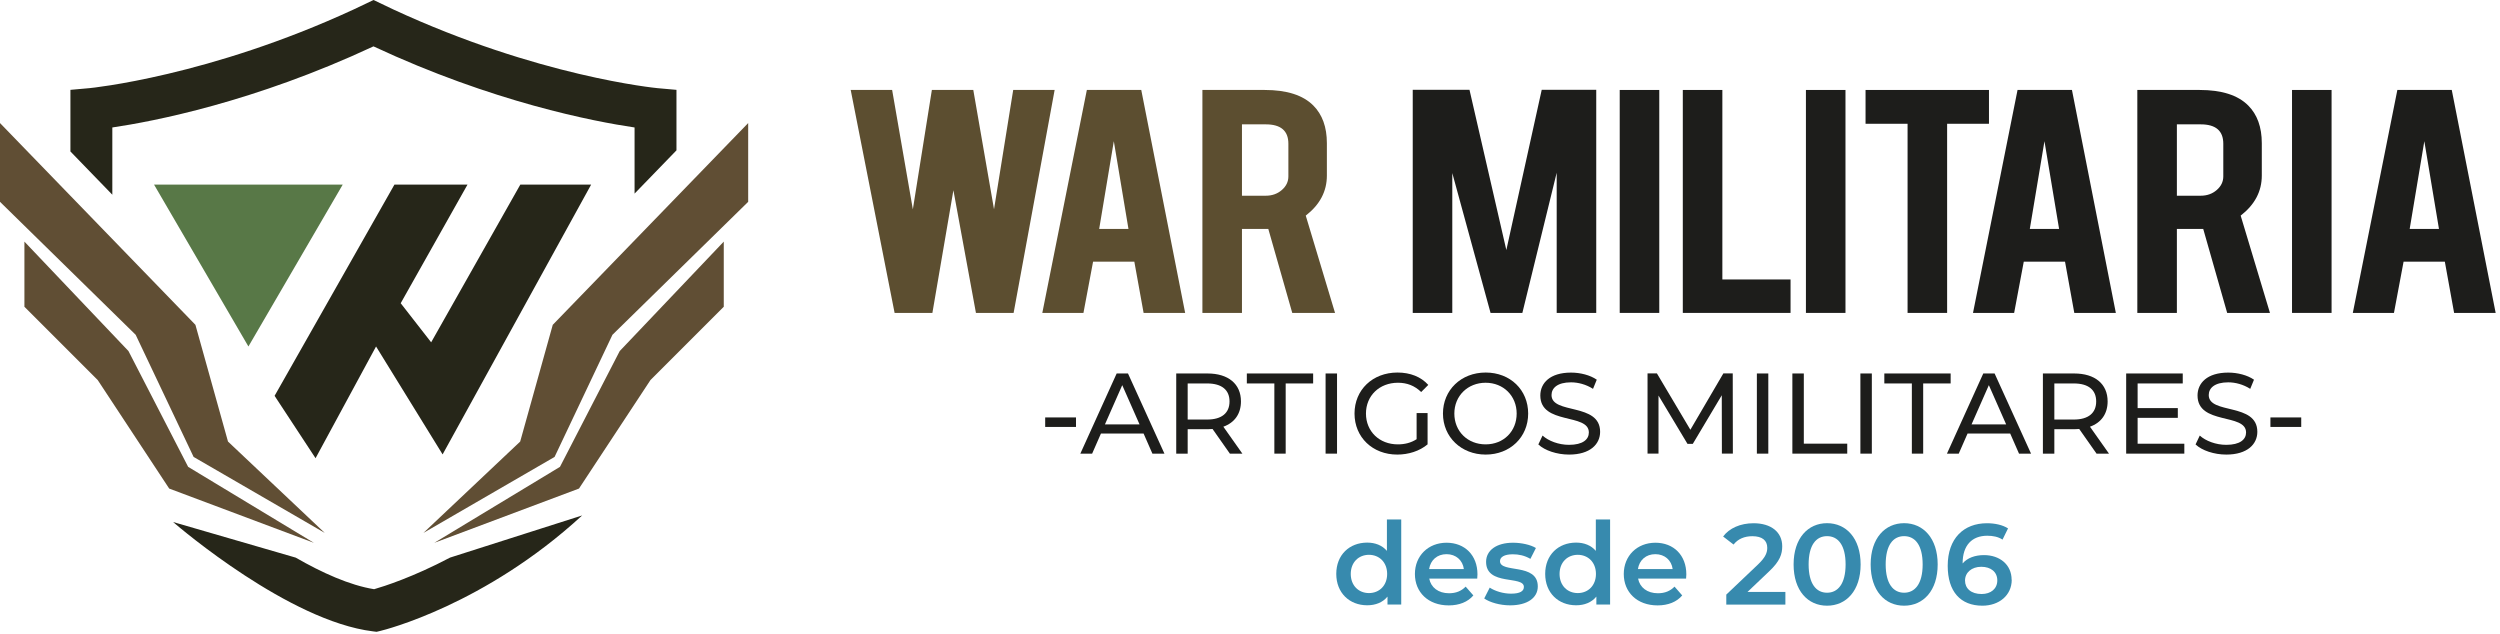 <svg xmlns="http://www.w3.org/2000/svg" width="426" height="108" viewBox="0 0 426 108" fill="none"><g clip-path="url(#clip0_1_62)"><path d="M72.15 90.81L88.64 75.24L94.19 55.35L127.49 20.97V34.39L104.36 57.05L94.5 77.86L72.15 90.81Z" fill="#604E34"></path><path d="M74 92.5L95.42 79.55L105.6 59.82L123.33 41.17V52.27L110.84 64.76L98.66 83.25L74 92.5Z" fill="#604E34"></path><path d="M55.34 90.81L38.85 75.24L33.3 55.35L0 20.97V34.39L23.12 57.05L32.99 77.86L55.34 90.81Z" fill="#604E34"></path><path d="M53.49 92.5L32.06 79.55L21.89 59.82L4.16 41.17V52.27L16.65 64.76L28.83 83.25L53.49 92.5Z" fill="#604E34"></path><path d="M26.25 31.46H58.4L42.33 59.04L26.25 31.46Z" fill="#587847"></path><path d="M53.77 78.08L64.08 59.04L75.42 77.43L100.73 31.46H88.66L73.47 58.33L68.28 51.67L79.66 31.46H67.21L46.79 67.45L53.77 78.08Z" fill="#262619"></path><path d="M112.03 15.02C111.82 15 91.71 13.06 66.98 1.59C65.88 1.08 64.77 0.55 63.65 0C62.53 0.55 61.41 1.08 60.31 1.59C35.62 13.02 15.46 15 15.25 15.02L12 15.31V25.81L19.14 33.18V21.72C26.07 20.7 43.29 17.41 63.64 7.9C83.98 17.4 101.19 20.7 108.13 21.72V32.99L115.27 25.62V15.31L112.02 15.02H112.03Z" fill="#262619"></path><path d="M76.68 95.02C70.36 98.35 65.42 99.92 63.75 100.4C59.58 99.73 54.84 97.58 50.39 95.02L29.49 88.95C30.79 90.07 49.31 105.82 63.53 107.58L64.17 107.66L64.8 107.51C65.52 107.34 82.62 103.08 99.2 87.83L76.67 95.02H76.68Z" fill="#262619"></path><path d="M172.64 15.33H179.71L172.72 53.32H166.3L162.46 32.42L158.88 53.32H152.44L144.96 15.33H152.02L155.55 35.67L158.79 15.33H165.85L169.38 35.66L172.65 15.33H172.64Z" fill="#5C4E30"></path><path d="M186.26 44.59L184.62 53.32H177.61L185.2 15.33H194.47L201.95 53.32H194.87L193.29 44.59H186.26ZM189.8 24.03L187.3 39.01H192.29L189.79 24.03H189.8Z" fill="#5C4E30"></path><path d="M215.51 15.33C219.26 15.33 222.02 16.21 223.78 17.97C225.32 19.51 226.1 21.65 226.1 24.4V29.92C226.1 32.61 224.9 34.88 222.5 36.74L227.49 53.32H220.2L216.12 39.01H211.63V53.32H204.89V15.33H215.51ZM219.54 24.49C219.54 22.29 218.26 21.19 215.69 21.19H211.63V33.35H215.69C216.76 33.35 217.67 33.03 218.42 32.38C219.17 31.73 219.54 30.96 219.54 30.05V24.5V24.49Z" fill="#5C4E30"></path><path d="M247.47 53.32H240.73V15.3H250.4L256.68 42.61L262.71 15.3H272V53.32H265.26V29.43L259.41 53.32H253.99L247.47 29.49V53.32Z" fill="#1D1D1B"></path><path d="M282.74 53.32H276V15.33H282.74V53.32Z" fill="#1D1D1B"></path><path d="M305.11 53.32H286.75V15.33H293.49V47.62H305.11V53.32Z" fill="#1D1D1B"></path><path d="M314.47 53.32H307.73V15.33H314.47V53.32Z" fill="#1D1D1B"></path><path d="M325.05 21.09H317.89V15.33H338.92V21.09H331.79V53.32H325.05V21.09Z" fill="#1D1D1B"></path><path d="M344.85 44.59L343.21 53.32H336.2L343.79 15.33H353.06L360.54 53.32H353.46L351.88 44.59H344.85ZM348.38 24.03L345.88 39.01H350.87L348.37 24.03H348.38Z" fill="#1D1D1B"></path><path d="M374.82 15.33C378.57 15.33 381.33 16.21 383.09 17.97C384.63 19.51 385.41 21.65 385.41 24.4V29.92C385.41 32.61 384.21 34.88 381.81 36.74L386.8 53.32H379.51L375.43 39.01H370.94V53.32H364.2V15.33H374.82ZM378.85 24.49C378.85 22.29 377.57 21.19 375 21.19H370.94V33.35H375C376.07 33.35 376.98 33.03 377.73 32.38C378.48 31.73 378.85 30.96 378.85 30.05V24.5V24.49Z" fill="#1D1D1B"></path><path d="M397.3 53.32H390.56V15.33H397.3V53.32Z" fill="#1D1D1B"></path><path d="M409.57 44.59L407.93 53.32H400.92L408.51 15.33H417.78L425.26 53.32H418.18L416.6 44.59H409.57ZM413.11 24.03L410.61 39.01H415.6L413.1 24.03H413.11Z" fill="#1D1D1B"></path><path d="M178.1 71.13H183.35V72.75H178.1V71.13Z" fill="#1D1D1B"></path><path d="M194.86 73.88H187.6L186.1 77.3H184.09L190.28 63.64H192.21L198.42 77.3H196.37L194.87 73.88H194.86ZM194.18 72.32L191.23 65.63L188.28 72.32H194.17H194.18Z" fill="#1D1D1B"></path><path d="M209.57 77.3L206.62 73.1C206.35 73.12 206.05 73.14 205.76 73.14H202.38V77.3H200.43V63.64H205.76C209.31 63.64 211.46 65.43 211.46 68.4C211.46 70.51 210.37 72.03 208.46 72.71L211.7 77.3H209.57ZM209.51 68.4C209.51 66.45 208.2 65.34 205.7 65.34H202.38V71.49H205.7C208.2 71.49 209.51 70.36 209.51 68.41V68.4Z" fill="#1D1D1B"></path><path d="M217.14 65.34H212.46V63.64H223.76V65.34H219.08V77.3H217.15V65.34H217.14Z" fill="#1D1D1B"></path><path d="M225.88 63.64H227.83V77.3H225.88V63.64Z" fill="#1D1D1B"></path><path d="M241.39 70.39H243.26V75.72C241.89 76.87 240 77.46 238.09 77.46C233.89 77.46 230.81 74.51 230.81 70.47C230.81 66.43 233.89 63.48 238.13 63.48C240.3 63.48 242.13 64.2 243.38 65.59L242.17 66.8C241.04 65.71 239.75 65.22 238.21 65.22C235.05 65.22 232.76 67.43 232.76 70.47C232.76 73.51 235.04 75.72 238.19 75.72C239.34 75.72 240.41 75.47 241.39 74.84V70.39Z" fill="#1D1D1B"></path><path d="M245.88 70.47C245.88 66.47 248.96 63.48 253.16 63.48C257.36 63.48 260.4 66.45 260.4 70.47C260.4 74.49 257.32 77.46 253.16 77.46C249 77.46 245.88 74.47 245.88 70.47ZM258.44 70.47C258.44 67.45 256.18 65.22 253.15 65.22C250.12 65.22 247.82 67.44 247.82 70.47C247.82 73.5 250.08 75.72 253.15 75.72C256.22 75.72 258.44 73.5 258.44 70.47Z" fill="#1D1D1B"></path><path d="M262.13 75.74L262.85 74.22C263.86 75.14 265.6 75.8 267.36 75.8C269.72 75.8 270.74 74.88 270.74 73.69C270.74 70.35 262.47 72.46 262.47 67.39C262.47 65.28 264.11 63.49 267.7 63.49C269.3 63.49 270.96 63.92 272.09 64.7L271.45 66.26C270.26 65.5 268.91 65.15 267.7 65.15C265.38 65.15 264.38 66.13 264.38 67.32C264.38 70.66 272.66 68.57 272.66 73.58C272.66 75.67 270.98 77.46 267.37 77.46C265.28 77.46 263.23 76.76 262.14 75.74H262.13Z" fill="#1D1D1B"></path><path d="M293.41 77.3L293.39 67.35L288.45 75.64H287.55L282.61 67.4V77.29H280.74V63.63H282.34L288.04 73.23L293.66 63.63H295.26L295.28 77.29H293.41V77.3Z" fill="#1D1D1B"></path><path d="M299.37 63.64H301.32V77.3H299.37V63.64Z" fill="#1D1D1B"></path><path d="M305.42 63.64H307.37V75.6H314.77V77.3H305.42V63.64Z" fill="#1D1D1B"></path><path d="M317.01 63.64H318.96V77.3H317.01V63.64Z" fill="#1D1D1B"></path><path d="M325.77 65.34H321.09V63.64H332.39V65.34H327.71V77.3H325.78V65.34H325.77Z" fill="#1D1D1B"></path><path d="M342.53 73.88H335.27L333.77 77.3H331.76L337.95 63.64H339.88L346.09 77.3H344.04L342.54 73.88H342.53ZM341.85 72.32L338.9 65.63L335.95 72.32H341.84H341.85Z" fill="#1D1D1B"></path><path d="M357.25 77.3L354.3 73.1C354.03 73.12 353.73 73.14 353.44 73.14H350.06V77.3H348.11V63.64H353.44C356.99 63.64 359.14 65.43 359.14 68.4C359.14 70.51 358.05 72.03 356.13 72.71L359.37 77.3H357.24H357.25ZM357.19 68.4C357.19 66.45 355.88 65.34 353.38 65.34H350.06V71.49H353.38C355.88 71.49 357.19 70.36 357.19 68.41V68.4Z" fill="#1D1D1B"></path><path d="M372.21 75.6V77.3H362.3V63.64H371.94V65.34H364.25V69.54H371.1V71.2H364.25V75.61H372.21V75.6Z" fill="#1D1D1B"></path><path d="M374.12 75.74L374.84 74.22C375.85 75.14 377.59 75.8 379.35 75.8C381.71 75.8 382.73 74.88 382.73 73.69C382.73 70.35 374.46 72.46 374.46 67.39C374.46 65.28 376.1 63.49 379.69 63.49C381.29 63.49 382.95 63.92 384.08 64.7L383.44 66.26C382.25 65.5 380.9 65.15 379.69 65.15C377.37 65.15 376.37 66.13 376.37 67.32C376.37 70.66 384.65 68.57 384.65 73.58C384.65 75.67 382.97 77.46 379.36 77.46C377.27 77.46 375.22 76.76 374.13 75.74H374.12Z" fill="#1D1D1B"></path><path d="M386.88 71.13H392.13V72.75H386.88V71.13Z" fill="#1D1D1B"></path><path d="M238.77 88.53V103.01H236.43V101.66C235.61 102.66 234.4 103.14 232.97 103.14C229.95 103.14 227.7 101.03 227.7 97.79C227.7 94.55 229.94 92.46 232.97 92.46C234.32 92.46 235.51 92.91 236.33 93.87V88.52H238.77V88.53ZM236.37 97.8C236.37 95.81 235.02 94.54 233.27 94.54C231.52 94.54 230.17 95.81 230.17 97.8C230.17 99.79 231.52 101.06 233.27 101.06C235.02 101.06 236.37 99.79 236.37 97.8Z" fill="#378AAE"></path><path d="M251.72 98.59H243.54C243.83 100.11 245.1 101.09 246.92 101.09C248.09 101.09 249.01 100.72 249.75 99.96L251.06 101.46C250.12 102.57 248.66 103.16 246.86 103.16C243.37 103.16 241.1 100.92 241.1 97.81C241.1 94.7 243.38 92.48 246.49 92.48C249.6 92.48 251.76 94.61 251.76 97.87C251.76 98.07 251.74 98.36 251.72 98.59ZM243.53 96.97H249.44C249.25 95.47 248.09 94.43 246.49 94.43C244.89 94.43 243.76 95.44 243.52 96.97H243.53Z" fill="#378AAE"></path><path d="M252.91 101.98L253.85 100.13C254.77 100.74 256.17 101.16 257.48 101.16C259.02 101.16 259.67 100.73 259.67 100.01C259.67 98.02 253.23 99.89 253.23 95.74C253.23 93.77 255.01 92.48 257.82 92.48C259.21 92.48 260.79 92.81 261.72 93.38L260.78 95.23C259.78 94.65 258.79 94.45 257.79 94.45C256.31 94.45 255.6 94.94 255.6 95.62C255.6 97.73 262.04 95.85 262.04 99.93C262.04 101.88 260.25 103.15 257.32 103.15C255.58 103.15 253.85 102.64 252.91 101.98Z" fill="#378AAE"></path><path d="M274.36 88.53V103.01H272.02V101.66C271.2 102.66 269.99 103.14 268.57 103.14C265.54 103.14 263.3 101.03 263.3 97.79C263.3 94.55 265.54 92.46 268.57 92.46C269.92 92.46 271.11 92.91 271.93 93.87V88.52H274.37L274.36 88.53ZM271.95 97.8C271.95 95.81 270.6 94.54 268.85 94.54C267.1 94.54 265.75 95.81 265.75 97.8C265.75 99.79 267.1 101.06 268.85 101.06C270.6 101.06 271.95 99.79 271.95 97.8Z" fill="#378AAE"></path><path d="M287.31 98.59H279.13C279.42 100.11 280.69 101.09 282.51 101.09C283.68 101.09 284.6 100.72 285.34 99.96L286.65 101.46C285.71 102.57 284.25 103.16 282.45 103.16C278.96 103.16 276.69 100.92 276.69 97.81C276.69 94.7 278.97 92.48 282.08 92.48C285.19 92.48 287.35 94.61 287.35 97.87C287.35 98.07 287.33 98.36 287.31 98.59ZM279.11 96.97H285.02C284.83 95.47 283.67 94.43 282.07 94.43C280.47 94.43 279.34 95.44 279.1 96.97H279.11Z" fill="#378AAE"></path><path d="M304.23 100.87V103.02H294.16V101.32L299.58 96.17C300.91 94.9 301.14 94.1 301.14 93.34C301.14 92.09 300.28 91.37 298.6 91.37C297.27 91.37 296.16 91.82 295.4 92.79L293.62 91.42C294.67 90 296.57 89.16 298.81 89.16C301.78 89.16 303.69 90.66 303.69 93.08C303.69 94.41 303.32 95.62 301.43 97.39L297.78 100.86H304.22L304.23 100.87Z" fill="#378AAE"></path><path d="M305.63 96.18C305.63 91.69 308.09 89.15 311.33 89.15C314.57 89.15 317.05 91.69 317.05 96.18C317.05 100.67 314.59 103.21 311.33 103.21C308.07 103.21 305.63 100.67 305.63 96.18ZM314.49 96.18C314.49 92.88 313.2 91.36 311.33 91.36C309.46 91.36 308.19 92.88 308.19 96.18C308.19 99.48 309.48 101 311.33 101C313.18 101 314.49 99.48 314.49 96.18Z" fill="#378AAE"></path><path d="M318.76 96.18C318.76 91.69 321.22 89.15 324.46 89.15C327.7 89.15 330.18 91.69 330.18 96.18C330.18 100.67 327.72 103.21 324.46 103.21C321.2 103.21 318.76 100.67 318.76 96.18ZM327.62 96.18C327.62 92.88 326.33 91.36 324.46 91.36C322.59 91.36 321.32 92.88 321.32 96.18C321.32 99.48 322.61 101 324.46 101C326.31 101 327.62 99.48 327.62 96.18Z" fill="#378AAE"></path><path d="M342.8 98.78C342.8 101.49 340.59 103.21 337.8 103.21C334.07 103.21 331.89 100.81 331.89 96.42C331.89 91.74 334.62 89.16 338.58 89.16C339.95 89.16 341.25 89.45 342.17 90.04L341.23 91.95C340.49 91.46 339.59 91.29 338.63 91.29C336.05 91.29 334.43 92.89 334.43 95.99V96.01C335.25 95.05 336.56 94.59 338.08 94.59C340.77 94.59 342.78 96.23 342.78 98.79L342.8 98.78ZM340.34 98.9C340.34 97.48 339.27 96.58 337.61 96.58C335.95 96.58 334.84 97.58 334.84 98.92C334.84 100.26 335.85 101.22 337.67 101.22C339.25 101.22 340.34 100.32 340.34 98.9Z" fill="#378AAE"></path></g><defs><clipPath id="clip0_1_62"><rect width="425.27" height="107.66" fill="white"></rect></clipPath></defs></svg>